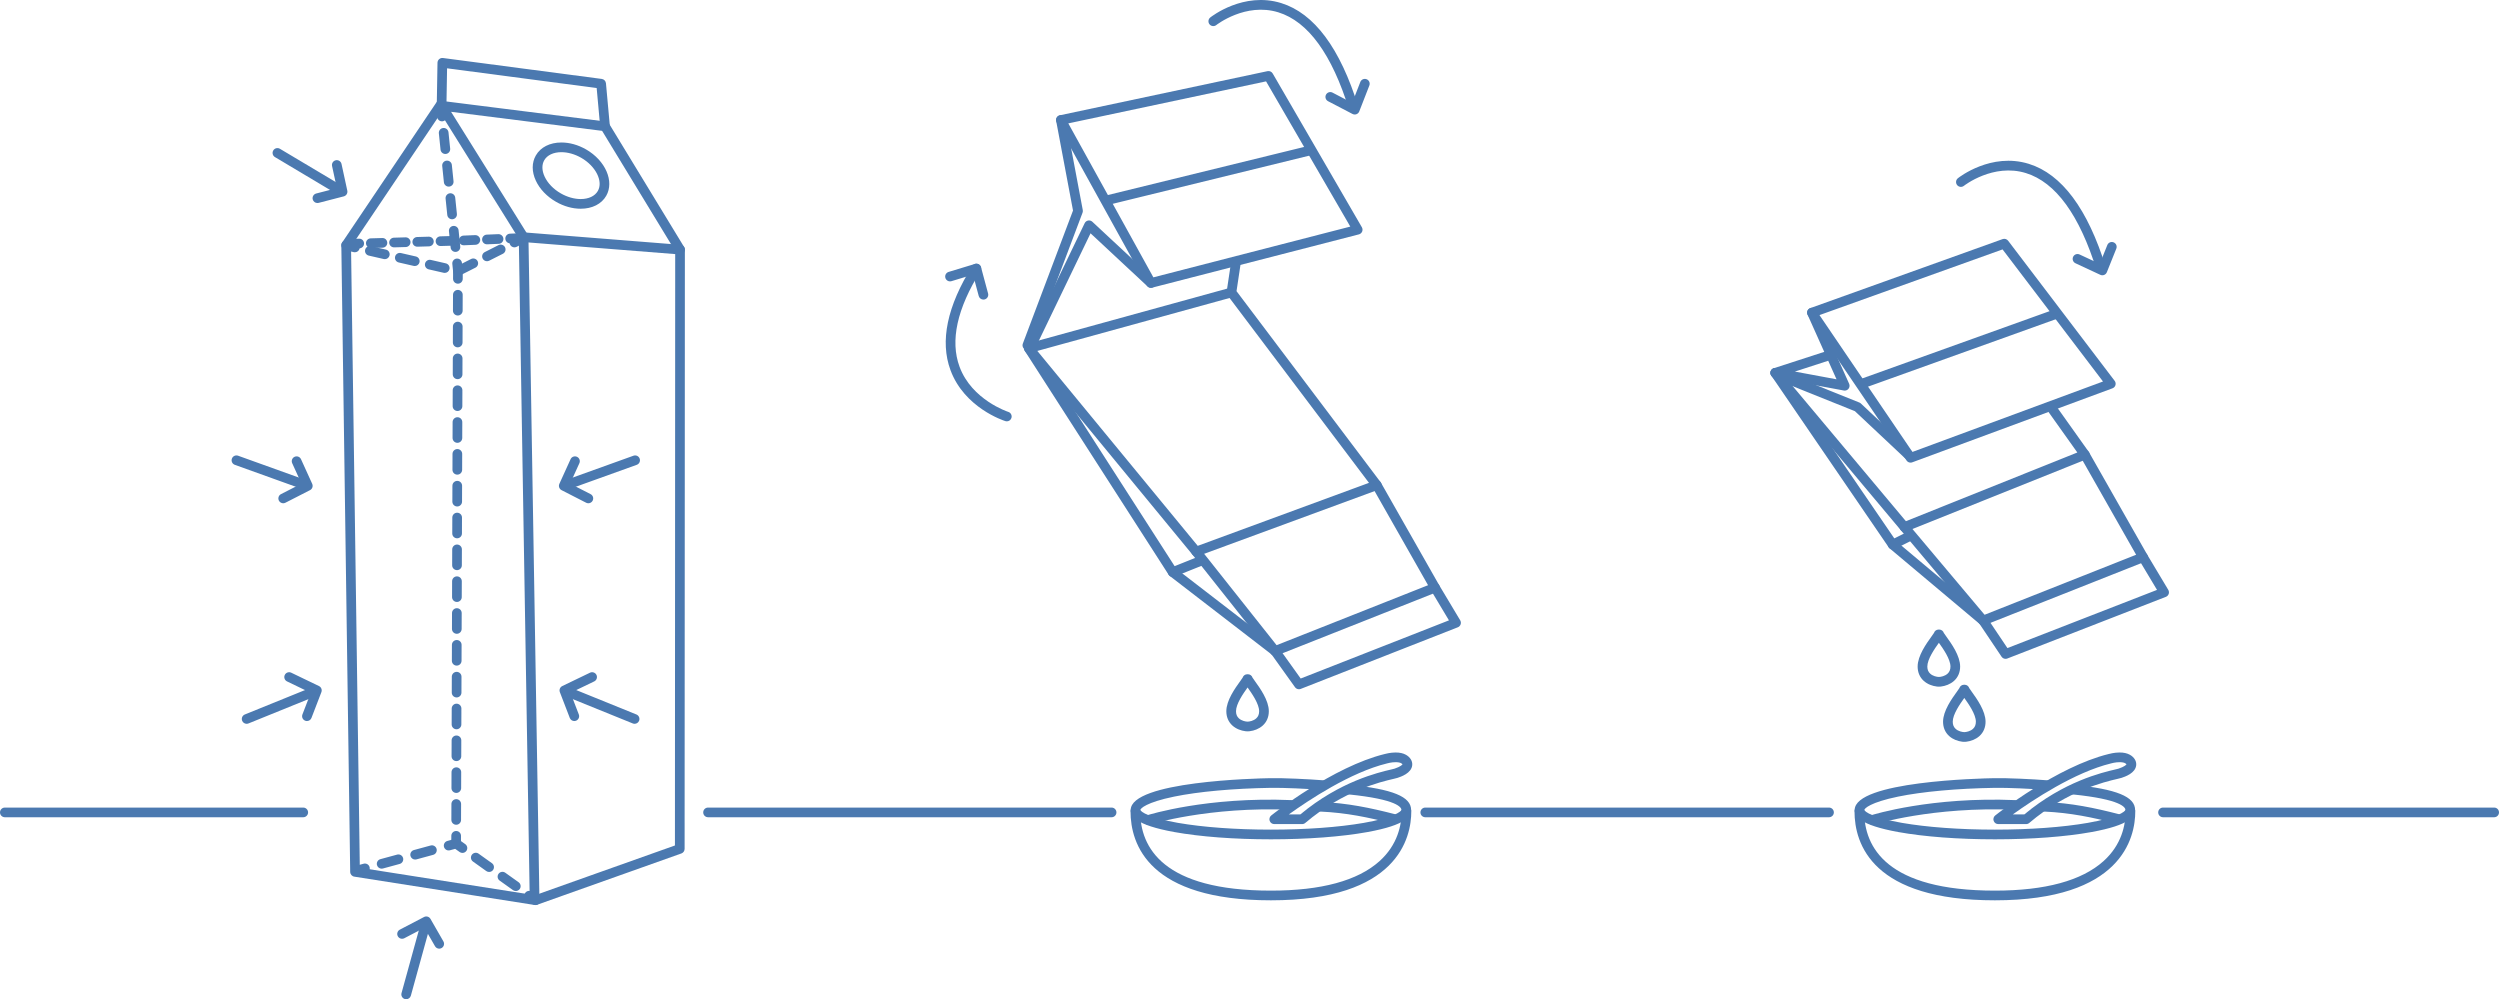 <?xml version="1.0" encoding="UTF-8" standalone="no"?>
<svg width="713px" height="285px" viewBox="0 0 713 285" version="1.1" xmlns="http://www.w3.org/2000/svg" xmlns:xlink="http://www.w3.org/1999/xlink">
    <!-- Generator: Sketch 42 (36781) - http://www.bohemiancoding.com/sketch -->
    <title>Page 1 Copy 2</title>
    <desc>Created with Sketch.</desc>
    <defs></defs>
    <g id="Website" stroke="none" stroke-width="1" fill="none" fill-rule="evenodd" opacity="0.8">
        <g id="Voedselverspilling" transform="translate(-465, -1229)" fill="#1E589C">
            <g id="Page-1-Copy-2" transform="translate(821.5, 1371.5) rotate(-360) translate(-821.5, -1371.5) translate(465, 1229)">
                <path d="M152.71,258.122 C152.639,258.122 152.567,258.116 152.496,258.105 L101.043,250.021 C100.379,249.917 99.886,249.349 99.876,248.676 L97.348,69.957 C97.338,69.195 97.947,68.568 98.71,68.557 L98.729,68.557 C99.483,68.557 100.099,69.162 100.109,69.918 L102.621,247.474 L152.578,255.323 L192.49,241.13 L192.566,72.47 L149.224,69.028 C148.464,68.967 147.897,68.302 147.957,67.542 C148.017,66.782 148.684,66.224 149.442,66.275 L194.057,69.817 C194.775,69.875 195.328,70.474 195.328,71.195 L195.251,242.105 C195.251,242.689 194.883,243.21 194.333,243.405 L153.173,258.042 C153.024,258.095 152.867,258.122 152.71,258.122" id="Fill-1"></path>
                <path d="M152.451,257.105 C151.699,257.105 151.083,256.502 151.07,255.747 L147.953,67.674 C147.94,66.912 148.548,66.284 149.31,66.271 C150.051,66.259 150.702,66.866 150.714,67.629 L153.831,255.702 C153.844,256.464 153.237,257.092 152.474,257.105 L152.451,257.105 Z" id="Fill-3"></path>
                <path d="M101.938,249.624 C101.331,249.624 100.774,249.22 100.607,248.605 C100.407,247.869 100.841,247.11 101.577,246.91 L103.708,246.33 C104.443,246.129 105.204,246.565 105.403,247.3 C105.603,248.036 105.169,248.795 104.434,248.995 L102.302,249.575 C102.18,249.608 102.058,249.624 101.938,249.624" id="Fill-5"></path>
                <path d="M118.402,245.147 C117.794,245.147 117.238,244.743 117.07,244.128 C116.871,243.392 117.305,242.633 118.041,242.434 L122.818,241.134 C123.554,240.934 124.313,241.369 124.512,242.104 C124.712,242.841 124.278,243.599 123.542,243.799 L118.765,245.098 C118.644,245.131 118.522,245.147 118.402,245.147 M108.847,247.745 C108.239,247.745 107.683,247.341 107.516,246.726 C107.316,245.99 107.75,245.232 108.486,245.032 L113.263,243.733 C113.999,243.533 114.757,243.967 114.958,244.702 C115.157,245.439 114.723,246.197 113.988,246.398 L109.21,247.696 C109.089,247.729 108.967,247.745 108.847,247.745" id="Fill-7"></path>
                <path d="M131.886,243.253 C131.608,243.253 131.328,243.169 131.085,242.995 L129.82,242.092 L128.32,242.501 C127.583,242.699 126.825,242.266 126.625,241.531 C126.425,240.795 126.859,240.036 127.595,239.836 L129.727,239.256 C130.128,239.148 130.555,239.224 130.891,239.465 L132.69,240.749 C133.31,241.192 133.454,242.054 133.011,242.675 C132.742,243.052 132.317,243.253 131.886,243.253" id="Fill-9"></path>
                <path d="M139.496,248.686 C139.218,248.686 138.938,248.603 138.695,248.429 L134.89,245.712 C134.269,245.269 134.125,244.407 134.569,243.786 C135.012,243.166 135.874,243.022 136.495,243.465 L140.3,246.182 C140.92,246.625 141.064,247.487 140.621,248.108 C140.352,248.485 139.927,248.686 139.496,248.686 M147.106,254.121 C146.828,254.121 146.548,254.037 146.305,253.863 L142.5,251.146 C141.879,250.703 141.736,249.841 142.179,249.221 C142.622,248.6 143.484,248.457 144.104,248.9 L147.91,251.616 C148.53,252.059 148.674,252.922 148.231,253.542 C147.962,253.92 147.537,254.121 147.106,254.121" id="Fill-11"></path>
                <path d="M152.709,258.122 C152.431,258.122 152.151,258.038 151.908,257.864 L150.11,256.581 C149.489,256.138 149.346,255.276 149.789,254.655 C150.232,254.035 151.094,253.891 151.715,254.334 L153.513,255.617 C154.133,256.06 154.277,256.923 153.834,257.543 C153.565,257.921 153.14,258.122 152.709,258.122" id="Fill-13"></path>
                <path d="M130.089,241.969 L130.085,241.969 C129.322,241.967 128.706,241.347 128.709,240.584 L128.716,238.375 C128.718,237.614 129.336,236.998 130.096,236.998 L130.101,236.998 C130.863,237 131.479,237.621 131.477,238.383 L131.47,240.593 C131.468,241.354 130.85,241.969 130.089,241.969" id="Fill-15"></path>
                <path d="M130.564,89.984 L130.56,89.984 C129.797,89.981 129.181,89.361 129.183,88.598 L129.198,84.059 C129.2,83.298 129.818,82.683 130.579,82.683 L130.583,82.683 C131.346,82.685 131.961,83.306 131.959,84.068 L131.945,88.607 C131.943,89.368 131.325,89.984 130.564,89.984 M130.536,99.062 L130.532,99.062 C129.769,99.059 129.153,98.439 129.155,97.676 L129.17,93.137 C129.172,92.376 129.79,91.761 130.55,91.761 L130.554,91.761 C131.317,91.763 131.933,92.383 131.931,93.146 L131.917,97.685 C131.914,98.446 131.296,99.062 130.536,99.062 M130.507,108.138 L130.503,108.138 C129.741,108.136 129.124,107.516 129.127,106.753 L129.141,102.215 C129.143,101.454 129.761,100.838 130.522,100.838 L130.526,100.838 C131.288,100.84 131.905,101.46 131.902,102.223 L131.888,106.762 C131.886,107.523 131.268,108.138 130.507,108.138 M130.479,117.216 L130.475,117.216 C129.713,117.213 129.096,116.593 129.098,115.83 L129.113,111.292 C129.115,110.531 129.732,109.916 130.493,109.916 L130.497,109.916 C131.26,109.918 131.876,110.538 131.874,111.301 L131.86,115.839 C131.858,116.6 131.24,117.216 130.479,117.216 M130.45,126.293 L130.447,126.293 C129.684,126.291 129.067,125.671 129.07,124.908 L129.084,120.369 C129.087,119.608 129.704,118.992 130.465,118.992 L130.469,118.992 C131.232,118.995 131.848,119.615 131.845,120.378 L131.831,124.917 C131.829,125.678 131.211,126.293 130.45,126.293 M130.422,135.37 L130.418,135.37 C129.655,135.368 129.039,134.748 129.042,133.985 L129.056,129.447 C129.058,128.686 129.676,128.07 130.437,128.07 L130.441,128.07 C131.204,128.073 131.82,128.693 131.817,129.456 L131.803,133.994 C131.801,134.755 131.183,135.37 130.422,135.37 M130.394,144.448 L130.39,144.448 C129.627,144.445 129.011,143.825 129.013,143.063 L129.028,138.524 C129.03,137.763 129.648,137.148 130.408,137.148 L130.413,137.148 C131.175,137.149 131.791,137.77 131.789,138.532 L131.775,143.071 C131.773,143.832 131.155,144.448 130.394,144.448 M130.366,153.525 L130.361,153.525 C129.599,153.523 128.982,152.903 128.985,152.14 L128.999,147.601 C129.001,146.84 129.619,146.224 130.38,146.224 L130.384,146.224 C131.147,146.227 131.763,146.847 131.76,147.61 L131.747,152.149 C131.744,152.91 131.126,153.525 130.366,153.525 M130.337,162.602 L130.333,162.602 C129.571,162.601 128.954,161.98 128.956,161.218 L128.971,156.679 C128.973,155.918 129.591,155.302 130.352,155.302 L130.356,155.302 C131.118,155.305 131.734,155.925 131.732,156.688 L131.718,161.226 C131.716,161.987 131.098,162.602 130.337,162.602 M130.309,171.68 L130.305,171.68 C129.542,171.677 128.926,171.057 128.928,170.294 L128.942,165.755 C128.945,164.995 129.563,164.379 130.323,164.379 L130.327,164.379 C131.09,164.381 131.706,165.002 131.704,165.764 L131.69,170.303 C131.687,171.064 131.07,171.68 130.309,171.68 M130.28,180.757 L130.276,180.757 C129.514,180.755 128.897,180.135 128.9,179.372 L128.914,174.833 C128.917,174.072 129.534,173.457 130.295,173.457 L130.299,173.457 C131.062,173.459 131.678,174.079 131.675,174.842 L131.661,179.38 C131.659,180.141 131.041,180.757 130.28,180.757 M130.252,189.834 L130.248,189.834 C129.485,189.832 128.869,189.212 128.871,188.449 L128.886,183.911 C128.888,183.15 129.506,182.534 130.266,182.534 L130.271,182.534 C131.034,182.536 131.649,183.156 131.647,183.919 L131.633,188.458 C131.631,189.219 131.013,189.834 130.252,189.834 M130.224,198.912 L130.22,198.912 C129.457,198.909 128.84,198.289 128.843,197.526 L128.857,192.988 C128.86,192.227 129.477,191.612 130.238,191.612 L130.242,191.612 C131.005,191.614 131.621,192.234 131.618,192.997 L131.605,197.535 C131.602,198.296 130.984,198.912 130.224,198.912 M130.196,207.989 L130.191,207.989 C129.429,207.987 128.812,207.367 128.815,206.604 L128.829,202.065 C128.831,201.304 129.449,200.689 130.21,200.689 L130.214,200.689 C130.976,200.691 131.593,201.311 131.59,202.074 L131.577,206.613 C131.574,207.374 130.956,207.989 130.196,207.989 M130.167,217.066 L130.163,217.066 C129.4,217.064 128.784,216.444 128.786,215.681 L128.801,211.142 C128.803,210.381 129.421,209.766 130.181,209.766 L130.185,209.766 C130.948,209.768 131.564,210.388 131.562,211.151 L131.548,215.69 C131.545,216.451 130.928,217.066 130.167,217.066 M130.138,226.144 L130.134,226.144 C129.372,226.141 128.755,225.521 128.758,224.759 L128.772,220.22 C128.775,219.459 129.392,218.844 130.153,218.844 L130.157,218.844 C130.92,218.846 131.536,219.466 131.533,220.228 L131.519,224.767 C131.517,225.528 130.899,226.144 130.138,226.144 M130.11,235.221 L130.106,235.221 C129.344,235.219 128.727,234.599 128.729,233.836 L128.744,229.297 C128.746,228.536 129.364,227.92 130.125,227.92 L130.129,227.92 C130.892,227.923 131.507,228.543 131.505,229.306 L131.491,233.845 C131.489,234.606 130.871,235.221 130.11,235.221" id="Fill-17"></path>
                <path d="M130.592,80.907 L130.588,80.907 C129.825,80.904 129.21,80.284 129.212,79.521 L129.219,77.312 C129.221,76.551 129.839,75.936 130.6,75.936 L130.604,75.936 C131.366,75.938 131.983,76.558 131.98,77.321 L131.973,79.53 C131.971,80.291 131.353,80.907 130.592,80.907" id="Fill-19"></path>
                <path d="M101.211,71.95 C101.108,71.95 101.005,71.939 100.901,71.915 L98.748,71.42 C98.005,71.249 97.541,70.509 97.711,69.765 C97.881,69.022 98.624,68.559 99.366,68.729 L101.519,69.223 C102.262,69.394 102.726,70.135 102.555,70.878 C102.408,71.517 101.84,71.95 101.211,71.95" id="Fill-21"></path>
                <path d="M109.755,73.911 C109.652,73.911 109.548,73.9 109.444,73.876 L105.173,72.895 C104.429,72.725 103.965,71.984 104.136,71.24 C104.307,70.496 105.05,70.034 105.79,70.204 L110.062,71.184 C110.806,71.355 111.269,72.096 111.099,72.839 C110.952,73.478 110.384,73.911 109.755,73.911 M138.891,74.502 C138.387,74.502 137.901,74.225 137.658,73.745 C137.314,73.064 137.586,72.233 138.266,71.889 L142.178,69.91 C142.858,69.566 143.689,69.839 144.033,70.519 C144.377,71.2 144.104,72.03 143.424,72.374 L139.513,74.353 C139.313,74.454 139.101,74.502 138.891,74.502 M118.298,75.873 C118.196,75.873 118.092,75.861 117.988,75.837 L113.716,74.857 C112.973,74.686 112.509,73.946 112.679,73.202 C112.85,72.459 113.593,71.997 114.334,72.166 L118.605,73.146 C119.349,73.317 119.813,74.058 119.642,74.801 C119.496,75.44 118.927,75.873 118.298,75.873 M126.841,77.835 C126.739,77.835 126.635,77.823 126.531,77.799 L122.259,76.818 C121.516,76.648 121.052,75.906 121.223,75.164 C121.393,74.42 122.135,73.956 122.877,74.127 L127.149,75.108 C127.892,75.278 128.357,76.019 128.186,76.762 C128.039,77.402 127.47,77.835 126.841,77.835 M131.069,78.46 C130.566,78.46 130.08,78.183 129.837,77.703 C129.492,77.022 129.764,76.191 130.445,75.847 L134.355,73.868 C135.036,73.523 135.867,73.796 136.211,74.476 C136.555,75.157 136.283,75.988 135.603,76.332 L131.692,78.311 C131.492,78.412 131.279,78.46 131.069,78.46" id="Fill-23"></path>
                <path d="M146.712,70.545 C146.208,70.545 145.723,70.267 145.479,69.787 C145.135,69.106 145.408,68.276 146.088,67.932 L148.059,66.934 C148.739,66.588 149.57,66.862 149.914,67.542 C150.259,68.223 149.986,69.054 149.306,69.398 L147.334,70.395 C147.135,70.497 146.922,70.545 146.712,70.545" id="Fill-25"></path>
                <path d="M193.949,72.575 C193.483,72.575 193.028,72.339 192.768,71.912 L171.718,37.317 L128.652,31.893 L150.505,66.921 C150.908,67.568 150.711,68.42 150.064,68.823 C149.417,69.227 148.566,69.03 148.162,68.382 L124.772,30.891 C124.49,30.439 124.493,29.865 124.78,29.416 C125.068,28.968 125.585,28.726 126.116,28.79 L172.724,34.66 C173.141,34.712 173.512,34.953 173.731,35.312 L195.127,70.476 C195.524,71.128 195.317,71.977 194.665,72.374 C194.441,72.51 194.194,72.575 193.949,72.575" id="Fill-27"></path>
                <path d="M98.727,71.319 C98.462,71.319 98.194,71.242 97.958,71.083 C97.325,70.658 97.157,69.8 97.583,69.167 L124.668,28.903 C125.094,28.271 125.951,28.103 126.584,28.528 C127.216,28.954 127.385,29.813 126.959,30.445 L99.875,70.709 C99.608,71.105 99.171,71.319 98.727,71.319" id="Fill-29"></path>
                <path d="M172.55,37.41 C171.844,37.41 171.241,36.871 171.176,36.155 L170.169,25.104 L127.506,19.484 L127.324,30.184 C127.311,30.938 126.696,31.541 125.944,31.541 L125.92,31.541 C125.158,31.528 124.55,30.899 124.563,30.136 L124.772,17.889 C124.779,17.496 124.953,17.124 125.251,16.867 C125.549,16.61 125.943,16.493 126.333,16.544 L171.624,22.51 C172.264,22.595 172.76,23.111 172.819,23.754 L173.927,35.904 C173.996,36.664 173.436,37.335 172.677,37.404 C172.634,37.409 172.592,37.41 172.55,37.41" id="Fill-31"></path>
                <path d="M145.499,69.401 C144.762,69.401 144.151,68.82 144.12,68.078 C144.089,67.316 144.68,66.673 145.442,66.641 L148.753,66.503 C149.511,66.471 150.158,67.063 150.19,67.825 C150.222,68.587 149.63,69.23 148.868,69.262 L145.557,69.4 C145.538,69.401 145.518,69.401 145.499,69.401 M138.877,69.678 C138.141,69.678 137.529,69.097 137.498,68.355 C137.467,67.593 138.058,66.949 138.82,66.917 L142.131,66.779 C142.891,66.765 143.536,67.339 143.568,68.101 C143.6,68.863 143.008,69.507 142.246,69.539 L138.935,69.677 C138.916,69.677 138.896,69.678 138.877,69.678 M132.255,69.955 C131.519,69.955 130.908,69.374 130.877,68.631 C130.845,67.87 131.437,67.226 132.198,67.194 L135.509,67.056 C136.271,67.038 136.915,67.616 136.947,68.377 C136.978,69.139 136.386,69.783 135.625,69.815 L132.314,69.954 C132.294,69.954 132.275,69.955 132.255,69.955 M125.632,70.167 C124.888,70.167 124.274,69.575 124.252,68.826 C124.23,68.064 124.83,67.428 125.592,67.406 L128.905,67.31 C129.664,67.268 130.302,67.888 130.324,68.651 C130.347,69.413 129.747,70.049 128.985,70.071 L125.673,70.167 C125.659,70.167 125.645,70.167 125.632,70.167 M119.007,70.358 C118.263,70.358 117.649,69.766 117.627,69.017 C117.606,68.255 118.206,67.619 118.968,67.597 L122.28,67.502 C123.029,67.48 123.678,68.08 123.7,68.842 C123.722,69.604 123.122,70.24 122.36,70.262 L119.047,70.357 C119.034,70.358 119.02,70.358 119.007,70.358 M112.382,70.549 C111.638,70.549 111.024,69.957 111.003,69.208 C110.981,68.446 111.581,67.81 112.343,67.788 L115.656,67.692 C116.408,67.661 117.054,68.271 117.076,69.033 C117.097,69.796 116.497,70.431 115.735,70.453 L112.423,70.548 C112.409,70.549 112.396,70.549 112.382,70.549 M105.757,70.74 C105.013,70.74 104.4,70.148 104.378,69.399 C104.356,68.636 104.956,68.001 105.719,67.979 L109.031,67.883 C109.803,67.844 110.428,68.461 110.451,69.224 C110.473,69.987 109.873,70.622 109.11,70.644 L105.798,70.739 C105.784,70.74 105.771,70.74 105.757,70.74 M100.284,70.898 C99.54,70.898 98.927,70.306 98.904,69.557 C98.882,68.795 99.483,68.159 100.245,68.137 L102.406,68.075 C103.167,68.025 103.804,68.653 103.826,69.414 C103.848,70.177 103.248,70.813 102.486,70.835 L100.325,70.897 C100.311,70.898 100.297,70.898 100.284,70.898" id="Fill-33"></path>
                <path d="M130.598,78.697 C129.899,78.697 129.299,78.169 129.226,77.458 L129,75.261 C128.921,74.502 129.473,73.824 130.231,73.745 C130.993,73.672 131.668,74.219 131.747,74.977 L131.973,77.175 C132.051,77.933 131.5,78.612 130.741,78.69 C130.693,78.695 130.645,78.697 130.598,78.697" id="Fill-35"></path>
                <path d="M127.012,43.914 C126.313,43.914 125.713,43.385 125.64,42.674 L125.161,38.019 C125.083,37.26 125.634,36.582 126.393,36.504 C127.152,36.429 127.83,36.978 127.908,37.736 L128.388,42.392 C128.465,43.15 127.914,43.829 127.155,43.907 C127.107,43.911 127.059,43.914 127.012,43.914 M127.972,53.224 C127.273,53.224 126.674,52.695 126.6,51.985 L126.12,47.33 C126.042,46.571 126.594,45.893 127.352,45.815 C128.111,45.734 128.789,46.288 128.867,47.046 L129.347,51.701 C129.425,52.46 128.874,53.138 128.115,53.216 C128.067,53.222 128.019,53.224 127.972,53.224 M128.932,62.535 C128.232,62.535 127.633,62.006 127.56,61.295 L127.08,56.64 C127.002,55.881 127.553,55.203 128.312,55.125 C129.07,55.046 129.749,55.598 129.827,56.357 L130.307,61.012 C130.385,61.771 129.833,62.449 129.075,62.527 C129.027,62.532 128.979,62.535 128.932,62.535 M129.891,71.844 C129.192,71.844 128.592,71.316 128.52,70.605 L128.04,65.949 C127.962,65.191 128.513,64.513 129.272,64.434 C130.029,64.359 130.708,64.909 130.787,65.667 L131.267,70.322 C131.344,71.081 130.793,71.759 130.034,71.838 C129.986,71.842 129.938,71.844 129.891,71.844" id="Fill-37"></path>
                <path d="M126.053,34.604 C125.353,34.604 124.754,34.075 124.681,33.364 L124.454,31.166 C124.376,30.408 124.928,29.729 125.686,29.651 C126.448,29.573 127.123,30.125 127.201,30.884 L127.428,33.081 C127.506,33.84 126.954,34.519 126.196,34.596 C126.148,34.601 126.1,34.604 126.053,34.604" id="Fill-39"></path>
                <path d="M160.11,43.401 C157.842,43.401 156.06,44.24 155.221,45.703 C154.488,46.98 154.525,48.633 155.322,50.358 C156.193,52.242 157.837,53.948 159.951,55.161 C161.76,56.198 163.771,56.769 165.613,56.769 C167.881,56.769 169.663,55.93 170.502,54.466 C172.079,51.717 169.913,47.386 165.77,45.01 C163.962,43.972 161.951,43.401 160.11,43.401 M165.613,59.531 C163.263,59.531 160.831,58.849 158.578,57.557 C155.971,56.062 153.924,53.916 152.815,51.516 C151.632,48.956 151.636,46.404 152.825,44.33 C154.17,41.985 156.825,40.639 160.11,40.639 C162.459,40.639 164.892,41.322 167.145,42.614 C172.679,45.789 175.26,51.723 172.897,55.841 C171.552,58.186 168.897,59.531 165.613,59.531" id="Fill-41"></path>
                <path d="M304.681,35.19 L328.941,79.099 L385.103,64.625 L361.083,23.206 L304.681,35.19 Z M328.25,82.084 C327.756,82.084 327.289,81.819 327.042,81.371 L301.363,34.894 C301.152,34.511 301.134,34.05 301.316,33.653 C301.497,33.255 301.857,32.967 302.285,32.876 L361.489,20.296 C362.072,20.17 362.671,20.437 362.97,20.954 L388.405,64.815 C388.622,65.188 388.652,65.642 388.485,66.041 C388.318,66.439 387.974,66.737 387.556,66.845 L328.595,82.04 C328.48,82.07 328.364,82.084 328.25,82.084 L328.25,82.084 Z" id="Fill-43"></path>
                <path d="M295.845,100.084 L341.598,155.674 L390.432,137.709 L350.667,84.988 L295.845,100.084 Z M341.155,158.689 C340.751,158.689 340.357,158.511 340.089,158.186 L292.36,100.196 C292.062,99.834 291.968,99.347 292.11,98.901 C292.251,98.455 292.608,98.111 293.059,97.987 L349.972,82.315 L351.095,74.828 C351.208,74.074 351.912,73.556 352.665,73.667 C353.42,73.78 353.939,74.484 353.826,75.238 L352.656,83.039 L393.757,137.532 C394.02,137.881 394.103,138.334 393.979,138.753 C393.856,139.172 393.542,139.508 393.131,139.659 L341.632,158.605 C341.476,158.662 341.315,158.689 341.155,158.689 L341.155,158.689 Z" id="Fill-45"></path>
                <path d="M363.644,187.046 C363.231,187.046 362.829,186.861 362.562,186.523 L340.073,158.167 C339.599,157.569 339.7,156.701 340.297,156.227 C340.895,155.753 341.763,155.853 342.237,156.45 L364.088,184.004 L407.282,166.9 L391.454,139.046 C391.077,138.383 391.31,137.539 391.972,137.163 C392.636,136.786 393.479,137.018 393.855,137.681 L410.467,166.917 C410.665,167.265 410.703,167.681 410.57,168.058 C410.437,168.435 410.147,168.736 409.775,168.883 L364.152,186.949 C363.987,187.014 363.814,187.046 363.644,187.046" id="Fill-47"></path>
                <path d="M370.461,196.573 C370.025,196.573 369.603,196.366 369.337,195.996 L362.521,186.469 C362.077,185.848 362.22,184.986 362.84,184.542 C363.46,184.099 364.322,184.242 364.766,184.861 L370.957,193.514 L413.241,176.928 L408.082,168.309 C407.691,167.655 407.904,166.806 408.558,166.414 C409.212,166.022 410.06,166.236 410.452,166.89 L416.448,176.908 C416.657,177.257 416.702,177.679 416.571,178.064 C416.44,178.448 416.146,178.754 415.768,178.903 L370.965,196.477 C370.8,196.542 370.63,196.573 370.461,196.573" id="Fill-49"></path>
                <path d="M363.642,187.046 C363.348,187.046 363.052,186.953 362.801,186.759 L333.613,164.265 C333.487,164.168 333.38,164.051 333.294,163.918 L292.264,100.065 C291.852,99.423 292.038,98.569 292.679,98.156 C293.321,97.743 294.175,97.929 294.587,98.571 L335.488,162.224 L364.486,184.572 C365.09,185.037 365.202,185.904 364.737,186.508 C364.465,186.861 364.056,187.046 363.642,187.046" id="Fill-51"></path>
                <path d="M294.261,99.548 C294.06,99.548 293.857,99.504 293.663,99.411 C292.976,99.08 292.687,98.255 293.019,97.568 L309.347,63.652 C309.538,63.257 309.905,62.976 310.336,62.894 C310.767,62.814 311.212,62.942 311.532,63.241 L329.191,79.693 C329.749,80.213 329.781,81.087 329.26,81.644 C328.741,82.202 327.867,82.233 327.309,81.713 L311.022,66.54 L295.506,98.766 C295.269,99.26 294.776,99.548 294.261,99.548" id="Fill-53"></path>
                <path d="M316.034,58.41 C315.412,58.41 314.849,57.987 314.694,57.357 C314.512,56.616 314.966,55.869 315.706,55.687 L373.38,41.556 C374.12,41.37 374.868,41.828 375.049,42.568 C375.231,43.309 374.778,44.057 374.037,44.238 L316.364,58.37 C316.253,58.397 316.143,58.41 316.034,58.41" id="Fill-55"></path>
                <path d="M293.006,99.862 C292.844,99.862 292.68,99.834 292.52,99.773 C291.806,99.504 291.445,98.707 291.714,97.994 L306.023,60.044 L301.215,34.482 C301.073,33.733 301.567,33.011 302.316,32.87 C303.066,32.727 303.787,33.222 303.929,33.971 L308.808,59.914 C308.855,60.162 308.832,60.419 308.743,60.656 L294.298,98.968 C294.09,99.521 293.564,99.862 293.006,99.862" id="Fill-57"></path>
                <path d="M334.456,164.552 C333.908,164.552 333.39,164.224 333.174,163.684 C332.891,162.976 333.235,162.172 333.943,161.889 L342.317,158.538 C343.026,158.254 343.829,158.6 344.112,159.308 C344.395,160.016 344.051,160.819 343.343,161.103 L334.969,164.453 C334.8,164.52 334.627,164.552 334.456,164.552" id="Fill-59"></path>
                <path d="M518.913,89.866 L545.426,128.892 L599.775,108.803 L571.132,71.131 L518.913,89.866 Z M544.892,131.943 C544.444,131.943 544.012,131.725 543.749,131.338 L515.628,89.945 C515.388,89.591 515.325,89.146 515.457,88.74 C515.589,88.335 515.902,88.013 516.304,87.868 L571.152,68.19 C571.718,67.988 572.352,68.175 572.717,68.654 L603.102,108.616 C603.367,108.964 603.451,109.418 603.328,109.838 C603.206,110.258 602.892,110.595 602.481,110.747 L545.37,131.857 C545.213,131.915 545.051,131.943 544.892,131.943 L544.892,131.943 Z" id="Fill-61"></path>
                <path d="M543.148,151.681 C542.748,151.681 542.357,151.507 542.089,151.187 L505.245,107.223 C504.755,106.638 504.832,105.767 505.416,105.277 C506.001,104.787 506.871,104.864 507.361,105.449 L543.562,148.646 L592.455,129.051 L584.309,117.603 C583.868,116.982 584.013,116.12 584.634,115.677 C585.255,115.237 586.118,115.381 586.559,116.002 L595.722,128.88 C595.968,129.224 596.042,129.663 595.922,130.069 C595.803,130.475 595.504,130.804 595.111,130.961 L543.661,151.582 C543.494,151.649 543.32,151.681 543.148,151.681" id="Fill-63"></path>
                <path d="M565.586,178.362 C565.187,178.362 564.797,178.189 564.529,177.87 L542.091,151.19 C541.6,150.606 541.675,149.735 542.258,149.244 C542.842,148.753 543.714,148.828 544.204,149.412 L566.002,175.331 L609.225,158.216 L593.397,130.362 C593.02,129.7 593.252,128.856 593.915,128.479 C594.578,128.103 595.421,128.335 595.798,128.998 L612.41,158.233 C612.608,158.581 612.645,158.997 612.512,159.374 C612.38,159.751 612.09,160.052 611.718,160.199 L566.094,178.265 C565.929,178.33 565.757,178.362 565.586,178.362" id="Fill-65"></path>
                <path d="M571.989,187.901 C571.539,187.901 571.104,187.681 570.842,187.29 L564.44,177.751 C564.015,177.118 564.183,176.26 564.817,175.834 C565.449,175.411 566.307,175.578 566.732,176.212 L572.518,184.832 L615.182,168.239 L610.025,159.625 C609.634,158.97 609.846,158.123 610.501,157.73 C611.155,157.339 612.003,157.552 612.395,158.206 L618.391,168.224 C618.6,168.574 618.645,168.997 618.513,169.382 C618.381,169.766 618.086,170.074 617.707,170.221 L572.489,187.807 C572.325,187.87 572.156,187.901 571.989,187.901" id="Fill-67"></path>
                <path d="M531.167,110.76 C530.601,110.76 530.07,110.409 529.867,109.846 C529.61,109.128 529.982,108.337 530.7,108.079 L585.805,88.288 C586.522,88.03 587.314,88.402 587.571,89.12 C587.829,89.837 587.456,90.628 586.739,90.886 L531.634,110.679 C531.479,110.734 531.322,110.76 531.167,110.76" id="Fill-69"></path>
                <path d="M511.901,105.972 L523.777,108.178 L521.406,102.888 L511.901,105.972 Z M526.115,111.398 C526.031,111.398 525.947,111.391 525.863,111.374 L506.051,107.693 C505.429,107.578 504.966,107.056 504.925,106.425 C504.884,105.795 505.276,105.217 505.877,105.022 L520.27,100.354 L515.51,89.733 C515.198,89.037 515.509,88.22 516.205,87.908 C516.901,87.597 517.718,87.908 518.03,88.604 L527.375,109.452 C527.585,109.921 527.517,110.468 527.2,110.871 C526.935,111.207 526.534,111.398 526.115,111.398 L526.115,111.398 Z" id="Fill-71"></path>
                <path d="M539.799,156.706 C539.292,156.706 538.805,156.426 538.563,155.942 C538.222,155.26 538.498,154.431 539.18,154.09 L544.205,151.578 C544.887,151.237 545.716,151.513 546.057,152.195 C546.398,152.877 546.121,153.707 545.439,154.048 L540.415,156.56 C540.217,156.659 540.006,156.706 539.799,156.706" id="Fill-73"></path>
                <path d="M362.464,239.374 C352.072,239.374 342.289,238.638 334.919,237.302 C323.766,235.28 322.476,232.734 322.476,230.996 C322.476,222.833 358.231,222.001 362.308,221.933 C366.23,221.869 372.953,222.194 377.565,222.551 C378.326,222.609 378.894,223.273 378.836,224.034 C378.778,224.793 378.107,225.367 377.353,225.303 C372.805,224.954 366.195,224.631 362.354,224.695 C351.611,224.874 341.838,225.763 334.836,227.201 C326.867,228.836 325.238,230.61 325.238,230.996 C325.348,231.477 327.553,233.216 335.935,234.678 C343.087,235.925 352.508,236.612 362.464,236.612 C372.419,236.612 381.84,235.925 388.992,234.678 C397.374,233.216 399.579,231.477 399.69,230.983 C399.689,230.315 398.6,227.983 384.583,226.563 C383.825,226.486 383.272,225.809 383.349,225.05 C383.426,224.291 384.102,223.734 384.862,223.815 C397.191,225.065 402.451,227.212 402.45,230.996 C402.45,232.734 401.161,235.28 390.009,237.302 C382.638,238.638 372.856,239.374 362.464,239.374" id="Fill-75"></path>
                <path d="M362.464,256.769 C327.626,256.769 322.425,240.849 322.425,231.36 C322.425,230.597 323.043,229.979 323.805,229.979 C324.568,229.979 325.186,230.597 325.186,231.36 C325.186,241.691 331.653,254.007 362.464,254.007 C376.815,254.007 387.238,251.177 393.442,245.594 C398.648,240.909 399.741,235.267 399.741,231.36 C399.741,230.597 400.359,229.979 401.122,229.979 C401.885,229.979 402.503,230.597 402.503,231.36 C402.503,238.999 398.601,256.769 362.464,256.769" id="Fill-77"></path>
                <path d="M552.972,183.323 C551.738,185.041 549.673,187.998 549.673,190.104 C549.673,190.966 549.944,191.631 550.501,192.135 C551.275,192.835 552.383,193.054 552.972,193.069 C553.56,193.054 554.668,192.835 555.441,192.135 C555.999,191.631 556.27,190.966 556.27,190.104 C556.27,187.998 554.205,185.041 552.972,183.323 M553.019,195.832 L552.924,195.832 C552.763,195.832 552.61,195.825 552.465,195.81 C552.422,195.806 552.378,195.799 552.337,195.791 C551.139,195.652 549.721,195.153 548.649,194.183 C547.512,193.154 546.911,191.744 546.911,190.104 C546.911,187.017 549.399,183.56 550.885,181.494 C551.138,181.143 551.446,180.714 551.562,180.524 C551.736,179.959 552.262,179.55 552.882,179.55 L553.062,179.55 C553.681,179.55 554.207,179.959 554.381,180.524 C554.497,180.714 554.805,181.143 555.058,181.494 C556.544,183.56 559.031,187.017 559.031,190.104 C559.031,191.744 558.431,193.154 557.294,194.183 C556.222,195.153 554.804,195.652 553.607,195.791 C553.564,195.799 553.521,195.806 553.478,195.81 C553.333,195.825 553.179,195.832 553.019,195.832" id="Fill-79"></path>
                <path d="M355.809,196.068 C354.575,197.787 352.511,200.744 352.511,202.849 C352.511,203.712 352.781,204.376 353.339,204.881 C354.112,205.58 355.22,205.8 355.809,205.815 C356.398,205.8 357.506,205.58 358.279,204.881 C358.837,204.376 359.107,203.712 359.107,202.849 C359.107,200.744 357.043,197.787 355.809,196.068 M355.857,208.578 L355.761,208.578 C355.601,208.578 355.448,208.571 355.304,208.556 C355.259,208.552 355.215,208.545 355.172,208.536 C353.975,208.397 352.557,207.897 351.486,206.928 C350.35,205.9 349.749,204.489 349.749,202.849 C349.749,199.762 352.237,196.305 353.723,194.239 C353.976,193.888 354.284,193.459 354.4,193.269 C354.574,192.705 355.099,192.296 355.719,192.296 L355.899,192.296 C356.519,192.296 357.045,192.705 357.219,193.269 C357.334,193.459 357.643,193.888 357.896,194.24 C359.382,196.305 361.869,199.762 361.869,202.849 C361.869,204.489 361.268,205.9 360.132,206.928 C359.061,207.897 357.643,208.397 356.446,208.536 C356.403,208.545 356.359,208.552 356.314,208.556 C356.17,208.571 356.017,208.578 355.857,208.578" id="Fill-81"></path>
                <path d="M560.22,199.059 C558.986,200.778 556.922,203.735 556.922,205.84 C556.922,206.702 557.192,207.367 557.749,207.871 C558.523,208.571 559.631,208.791 560.22,208.805 C560.809,208.791 561.917,208.571 562.69,207.871 C563.247,207.367 563.518,206.702 563.518,205.84 C563.518,203.735 561.454,200.778 560.22,199.059 M560.268,211.569 L560.172,211.569 C560.011,211.569 559.859,211.562 559.714,211.547 C559.67,211.543 559.626,211.536 559.583,211.527 C558.385,211.388 556.967,210.888 555.897,209.918 C554.761,208.891 554.16,207.48 554.16,205.84 C554.16,202.753 556.648,199.296 558.134,197.23 C558.387,196.879 558.695,196.45 558.81,196.26 C558.985,195.696 559.51,195.287 560.13,195.287 L560.31,195.287 C560.93,195.287 561.455,195.696 561.629,196.26 C561.745,196.45 562.053,196.879 562.306,197.231 C563.793,199.296 566.28,202.753 566.28,205.84 C566.28,207.48 565.679,208.891 564.543,209.918 C563.472,210.888 562.055,211.388 560.857,211.527 C560.814,211.536 560.77,211.543 560.725,211.547 C560.581,211.562 560.428,211.569 560.268,211.569" id="Fill-83"></path>
                <path d="M565.585,178.362 C565.272,178.362 564.957,178.256 564.698,178.038 L538.91,156.382 C538.814,156.302 538.729,156.208 538.658,156.104 L505.163,107.115 C504.733,106.486 504.894,105.627 505.524,105.196 C506.153,104.766 507.013,104.927 507.442,105.557 L540.831,154.389 L566.474,175.924 C567.058,176.414 567.134,177.285 566.643,177.869 C566.37,178.194 565.979,178.362 565.585,178.362" id="Fill-85"></path>
                <path d="M544.185,131 C543.846,131 543.506,130.875 543.24,130.625 L529.018,117.266 L506.708,108.311 C506,108.026 505.657,107.222 505.941,106.514 C506.225,105.807 507.029,105.464 507.737,105.747 L530.288,114.8 C530.448,114.864 530.594,114.958 530.719,115.075 L545.131,128.613 C545.686,129.135 545.714,130.008 545.192,130.564 C544.92,130.853 544.553,131 544.185,131" id="Fill-87"></path>
                <path d="M367.572,232.272 L370.863,232.272 C382.116,222.866 393.135,220.302 396.784,219.454 C397.193,219.358 397.58,219.268 397.707,219.225 C399.433,218.65 399.893,218.137 399.997,217.987 C399.945,217.913 399.821,217.786 399.614,217.67 C399.372,217.534 398.905,217.371 398.053,217.371 C396.843,217.371 395.672,217.703 395.66,217.706 C395.643,217.711 395.622,217.716 395.604,217.721 C385.204,220.248 373.236,228.196 367.572,232.272 M371.368,235.033 L363.416,235.033 C362.829,235.033 362.305,234.662 362.112,234.108 C361.919,233.553 362.097,232.937 362.557,232.572 C363.271,232.004 380.217,218.628 394.928,215.044 C395.166,214.977 396.554,214.61 398.053,214.61 C399.217,214.61 400.198,214.83 400.969,215.263 C402.206,215.96 402.879,217.07 402.767,218.232 C402.549,220.523 399.562,221.518 398.58,221.846 C398.33,221.928 397.964,222.014 397.409,222.143 C393.879,222.964 383.139,225.463 372.261,234.705 C372.012,234.917 371.695,235.033 371.368,235.033" id="Fill-89"></path>
                <path d="M397.651,234.962 C397.537,234.962 397.421,234.947 397.305,234.917 C390.214,233.089 383.98,231.802 376.606,231.463 C375.844,231.428 375.254,230.783 375.29,230.021 C375.324,229.259 375.972,228.673 376.732,228.705 C384.344,229.055 390.737,230.372 397.995,232.243 C398.733,232.434 399.178,233.186 398.987,233.925 C398.826,234.548 398.266,234.962 397.651,234.962" id="Fill-91"></path>
                <path d="M327.54,235.219 C326.954,235.219 326.41,234.842 326.224,234.254 C325.994,233.527 326.397,232.751 327.124,232.521 C327.816,232.303 344.339,227.179 368.368,228.194 C369.129,228.226 369.721,228.87 369.688,229.632 C369.657,230.395 369.011,230.974 368.251,230.953 C344.706,229.951 328.122,235.102 327.957,235.154 C327.818,235.198 327.678,235.219 327.54,235.219" id="Fill-93"></path>
                <path d="M568.943,239.374 C558.551,239.374 548.769,238.638 541.398,237.302 C530.246,235.28 528.955,232.734 528.955,230.996 C528.955,222.833 564.71,222.001 568.787,221.933 C572.707,221.87 579.433,222.194 584.045,222.551 C584.805,222.609 585.374,223.273 585.316,224.034 C585.257,224.793 584.589,225.367 583.833,225.303 C579.285,224.953 572.673,224.63 568.833,224.695 C558.091,224.874 548.317,225.763 541.316,227.201 C533.346,228.836 531.717,230.61 531.717,230.996 C531.827,231.477 534.033,233.216 542.415,234.678 C549.567,235.925 558.988,236.612 568.943,236.612 C578.899,236.612 588.319,235.925 595.471,234.678 C603.854,233.216 606.058,231.477 606.17,230.983 C606.169,230.315 605.08,227.983 591.063,226.563 C590.304,226.486 589.752,225.809 589.828,225.05 C589.905,224.292 590.578,223.738 591.341,223.815 C603.67,225.065 608.93,227.212 608.93,230.996 C608.93,232.734 607.64,235.28 596.488,237.302 C589.118,238.638 579.335,239.374 568.943,239.374" id="Fill-95"></path>
                <path d="M568.943,256.769 C534.106,256.769 528.904,240.849 528.904,231.36 C528.904,230.597 529.523,229.979 530.285,229.979 C531.048,229.979 531.666,230.597 531.666,231.36 C531.666,241.691 538.133,254.007 568.943,254.007 C583.294,254.007 593.717,251.177 599.922,245.594 C605.128,240.909 606.221,235.267 606.221,231.36 C606.221,230.597 606.839,229.979 607.601,229.979 C608.364,229.979 608.982,230.597 608.982,231.36 C608.982,238.999 605.081,256.769 568.943,256.769" id="Fill-97"></path>
                <path d="M574.053,232.272 L577.343,232.272 C588.596,222.866 599.614,220.302 603.263,219.454 C603.672,219.358 604.059,219.268 604.187,219.225 C605.912,218.65 606.373,218.137 606.476,217.987 C606.425,217.913 606.3,217.786 606.094,217.67 C605.852,217.534 605.385,217.371 604.532,217.371 C603.327,217.371 602.154,217.702 602.143,217.705 C602.123,217.711 602.104,217.716 602.084,217.721 C591.692,220.246 579.719,228.196 574.053,232.272 M577.847,235.033 L569.895,235.033 C569.308,235.033 568.785,234.662 568.591,234.108 C568.398,233.553 568.576,232.937 569.036,232.572 C569.751,232.004 586.697,218.628 601.408,215.043 C601.646,214.977 603.033,214.61 604.532,214.61 C605.697,214.61 606.677,214.83 607.448,215.263 C608.686,215.96 609.358,217.07 609.247,218.232 C609.028,220.523 606.041,221.518 605.06,221.846 C604.81,221.928 604.443,222.014 603.888,222.143 C600.359,222.964 589.618,225.463 578.741,234.705 C578.492,234.917 578.175,235.033 577.847,235.033" id="Fill-99"></path>
                <path d="M604.131,234.962 C604.016,234.962 603.9,234.947 603.785,234.917 C596.693,233.089 590.46,231.802 583.085,231.463 C582.324,231.428 581.734,230.783 581.769,230.021 C581.804,229.259 582.448,228.673 583.212,228.705 C590.824,229.055 597.216,230.372 604.474,232.243 C605.212,232.434 605.657,233.186 605.467,233.925 C605.306,234.548 604.745,234.962 604.131,234.962" id="Fill-101"></path>
                <path d="M534.02,235.218 C533.433,235.218 532.889,234.842 532.704,234.253 C532.474,233.527 532.876,232.751 533.604,232.521 C534.295,232.303 550.819,227.179 574.847,228.194 C575.609,228.226 576.2,228.87 576.168,229.632 C576.136,230.395 575.486,230.974 574.73,230.953 C551.223,229.955 534.601,235.102 534.436,235.154 C534.297,235.198 534.157,235.218 534.02,235.218" id="Fill-103"></path>
                <path d="M287.145,120.168 C287.008,120.168 286.869,120.147 286.731,120.104 C286.256,119.954 275.05,116.323 271.076,105.56 C268.031,97.315 270.122,87.322 277.29,75.857 C277.694,75.211 278.546,75.014 279.193,75.419 C279.839,75.823 280.036,76.675 279.632,77.321 C272.948,88.011 270.938,97.182 273.657,104.579 C277.145,114.067 287.457,117.437 287.561,117.47 C288.287,117.7 288.691,118.476 288.461,119.202 C288.275,119.791 287.732,120.168 287.145,120.168" id="Fill-105"></path>
                <path d="M280.469,85.444 C279.86,85.444 279.302,85.037 279.136,84.421 L277.498,78.325 L271.349,80.193 C270.62,80.413 269.848,80.002 269.626,79.273 C269.405,78.543 269.816,77.772 270.546,77.55 L278.06,75.268 C278.417,75.161 278.804,75.2 279.131,75.382 C279.458,75.563 279.697,75.87 279.794,76.231 L281.803,83.704 C282.001,84.441 281.565,85.198 280.828,85.396 C280.708,85.428 280.588,85.444 280.469,85.444" id="Fill-107"></path>
                <path d="M80.773,143.533 C80.271,143.533 79.787,143.259 79.542,142.781 C79.195,142.102 79.464,141.27 80.143,140.922 L85.982,137.934 L83.334,132.108 C83.018,131.415 83.325,130.596 84.019,130.28 C84.713,129.963 85.532,130.271 85.847,130.965 L89.042,137.991 C89.346,138.663 89.07,139.455 88.414,139.792 L81.401,143.381 C81.199,143.484 80.984,143.533 80.773,143.533" id="Fill-109"></path>
                <path d="M386.073,32.262 C385.484,32.262 384.938,31.881 384.755,31.288 C379.865,15.485 373.074,6.14 364.571,3.513 C355.238,0.63 346.971,7.081 346.888,7.146 C346.292,7.621 345.423,7.522 344.948,6.925 C344.474,6.328 344.573,5.459 345.17,4.984 C345.553,4.68 354.675,-2.431 365.386,0.875 C374.813,3.786 382.217,13.745 387.393,30.472 C387.618,31.201 387.211,31.974 386.482,32.2 C386.346,32.242 386.209,32.262 386.073,32.262" id="Fill-111"></path>
                <path d="M386.374,32.659 C386.155,32.659 385.935,32.606 385.736,32.502 L378.761,28.864 C378.085,28.511 377.823,27.677 378.176,27.001 C378.528,26.325 379.363,26.063 380.038,26.415 L385.646,29.341 L387.965,23.38 C388.241,22.669 389.043,22.32 389.752,22.594 C390.463,22.87 390.815,23.671 390.539,24.382 L387.661,31.778 C387.519,32.144 387.228,32.432 386.86,32.57 C386.703,32.629 386.538,32.659 386.374,32.659" id="Fill-113"></path>
                <path d="M599.29,78.11 C598.701,78.11 598.155,77.73 597.972,77.137 C593.082,61.334 586.291,51.989 577.788,49.362 C568.454,46.48 560.187,52.93 560.105,52.996 C559.508,53.47 558.64,53.372 558.165,52.774 C557.69,52.177 557.79,51.308 558.387,50.834 C558.769,50.529 567.891,43.414 578.603,46.724 C588.03,49.636 595.434,59.594 600.609,76.321 C600.835,77.049 600.427,77.823 599.699,78.049 C599.563,78.091 599.425,78.11 599.29,78.11" id="Fill-115"></path>
                <path d="M599.591,78.507 C599.392,78.507 599.193,78.464 599.008,78.379 L591.925,75.08 C591.233,74.758 590.934,73.937 591.255,73.245 C591.577,72.554 592.4,72.255 593.09,72.577 L598.853,75.259 L601.009,69.884 C601.293,69.176 602.096,68.833 602.804,69.116 C603.512,69.401 603.856,70.204 603.572,70.912 L600.872,77.641 C600.731,77.993 600.451,78.271 600.099,78.41 C599.936,78.475 599.763,78.507 599.591,78.507" id="Fill-117"></path>
                <path d="M85.756,139.237 C85.601,139.237 85.443,139.21 85.289,139.155 L66.968,132.567 C66.25,132.309 65.878,131.517 66.136,130.8 C66.393,130.082 67.185,129.71 67.902,129.968 L86.223,136.556 C86.941,136.814 87.313,137.605 87.056,138.323 C86.853,138.886 86.322,139.237 85.756,139.237" id="Fill-119"></path>
                <path d="M87.542,205.64 C87.377,205.64 87.209,205.61 87.046,205.547 C86.334,205.273 85.979,204.475 86.253,203.763 L88.626,197.597 L81.864,194.339 C81.177,194.008 80.888,193.183 81.219,192.496 C81.55,191.809 82.376,191.521 83.062,191.852 L90.971,195.662 C91.619,195.974 91.919,196.73 91.66,197.401 L88.83,204.754 C88.62,205.304 88.096,205.64 87.542,205.64" id="Fill-121"></path>
                <path d="M70.346,206.429 C69.801,206.429 69.284,206.103 69.066,205.566 C68.78,204.859 69.12,204.054 69.827,203.768 L87.871,196.453 C88.578,196.167 89.382,196.507 89.669,197.214 C89.955,197.921 89.615,198.726 88.908,199.012 L70.864,206.327 C70.694,206.396 70.519,206.429 70.346,206.429" id="Fill-123"></path>
                <path d="M167.799,143.533 C167.588,143.533 167.373,143.484 167.171,143.381 L160.158,139.792 C159.502,139.455 159.225,138.663 159.53,137.991 L162.725,130.965 C163.04,130.271 163.86,129.963 164.553,130.28 C165.247,130.596 165.554,131.415 165.238,132.108 L162.59,137.934 L168.429,140.922 C169.108,141.27 169.376,142.102 169.03,142.781 C168.785,143.259 168.301,143.533 167.799,143.533" id="Fill-125"></path>
                <path d="M162.816,139.237 C162.25,139.237 161.719,138.886 161.516,138.323 C161.259,137.605 161.631,136.814 162.349,136.556 L180.67,129.968 C181.387,129.71 182.179,130.082 182.436,130.8 C182.694,131.517 182.322,132.309 181.604,132.567 L163.283,139.155 C163.129,139.21 162.971,139.237 162.816,139.237" id="Fill-127"></path>
                <path d="M163.792,205.64 C163.237,205.64 162.714,205.304 162.503,204.754 L159.673,197.401 C159.415,196.73 159.715,195.974 160.362,195.662 L168.271,191.852 C168.958,191.521 169.784,191.809 170.114,192.496 C170.445,193.183 170.157,194.008 169.47,194.339 L162.707,197.597 L165.08,203.763 C165.354,204.475 164.999,205.273 164.287,205.547 C164.124,205.61 163.956,205.64 163.792,205.64" id="Fill-129"></path>
                <path d="M180.987,206.429 C180.814,206.429 180.639,206.396 180.469,206.327 L162.425,199.012 C161.719,198.726 161.378,197.921 161.664,197.214 C161.951,196.508 162.756,196.168 163.463,196.453 L181.506,203.768 C182.213,204.054 182.553,204.859 182.267,205.566 C182.05,206.103 181.533,206.429 180.987,206.429" id="Fill-131"></path>
                <path d="M125.268,270.56 C124.789,270.56 124.324,270.312 124.069,269.868 L121.038,264.592 L115.311,267.583 C114.636,267.936 113.801,267.674 113.448,266.998 C113.095,266.322 113.356,265.488 114.032,265.135 L120.935,261.53 C121.592,261.186 122.402,261.424 122.771,262.065 L126.463,268.491 C126.843,269.152 126.615,269.996 125.954,270.377 C125.738,270.502 125.501,270.56 125.268,270.56" id="Fill-133"></path>
                <path d="M115.845,284.98 C115.724,284.98 115.6,284.964 115.477,284.93 C114.742,284.727 114.31,283.967 114.513,283.232 L119.692,264.463 C119.895,263.728 120.655,263.297 121.391,263.499 C122.126,263.702 122.557,264.463 122.355,265.198 L117.176,283.966 C117.007,284.578 116.451,284.98 115.845,284.98" id="Fill-135"></path>
                <path d="M90.526,57.905 C89.912,57.905 89.351,57.492 89.19,56.87 C88.999,56.132 89.443,55.378 90.18,55.187 L96.071,53.662 L94.704,47.347 C94.543,46.601 95.017,45.867 95.762,45.705 C96.508,45.543 97.242,46.018 97.403,46.763 L99.05,54.375 C99.206,55.099 98.764,55.818 98.047,56.003 L90.872,57.86 C90.757,57.891 90.641,57.905 90.526,57.905" id="Fill-137"></path>
                <path d="M95.843,54.966 C95.603,54.966 95.36,54.904 95.138,54.771 L78.414,44.803 C77.759,44.412 77.544,43.565 77.935,42.909 C78.325,42.254 79.173,42.04 79.828,42.431 L96.551,52.399 C97.206,52.79 97.421,53.637 97.031,54.292 C96.772,54.725 96.314,54.966 95.843,54.966" id="Fill-139"></path>
                <path d="M521.635,233.08 L406.49,233.08 C405.727,233.08 405.109,232.462 405.109,231.699 C405.109,230.937 405.727,230.319 406.49,230.319 L521.635,230.319 C522.398,230.319 523.016,230.937 523.016,231.699 C523.016,232.462 522.398,233.08 521.635,233.08" id="Fill-141"></path>
                <path d="M711.336,233.08 L616.9,233.08 C616.137,233.08 615.519,232.462 615.519,231.699 C615.519,230.937 616.137,230.319 616.9,230.319 L711.336,230.319 C712.099,230.319 712.717,230.937 712.717,231.699 C712.717,232.462 712.099,233.08 711.336,233.08" id="Fill-143"></path>
                <path d="M317.024,233.08 L201.938,233.08 C201.175,233.08 200.557,232.462 200.557,231.699 C200.557,230.937 201.175,230.319 201.938,230.319 L317.024,230.319 C317.787,230.319 318.405,230.937 318.405,231.699 C318.405,232.462 317.787,233.08 317.024,233.08" id="Fill-145"></path>
                <path d="M86.484,233.08 L1.381,233.08 C0.618,233.08 0,232.462 0,231.699 C0,230.937 0.618,230.319 1.381,230.319 L86.484,230.319 C87.247,230.319 87.865,230.937 87.865,231.699 C87.865,232.462 87.247,233.08 86.484,233.08" id="Fill-147"></path>
            </g>
        </g>
    </g>
</svg>